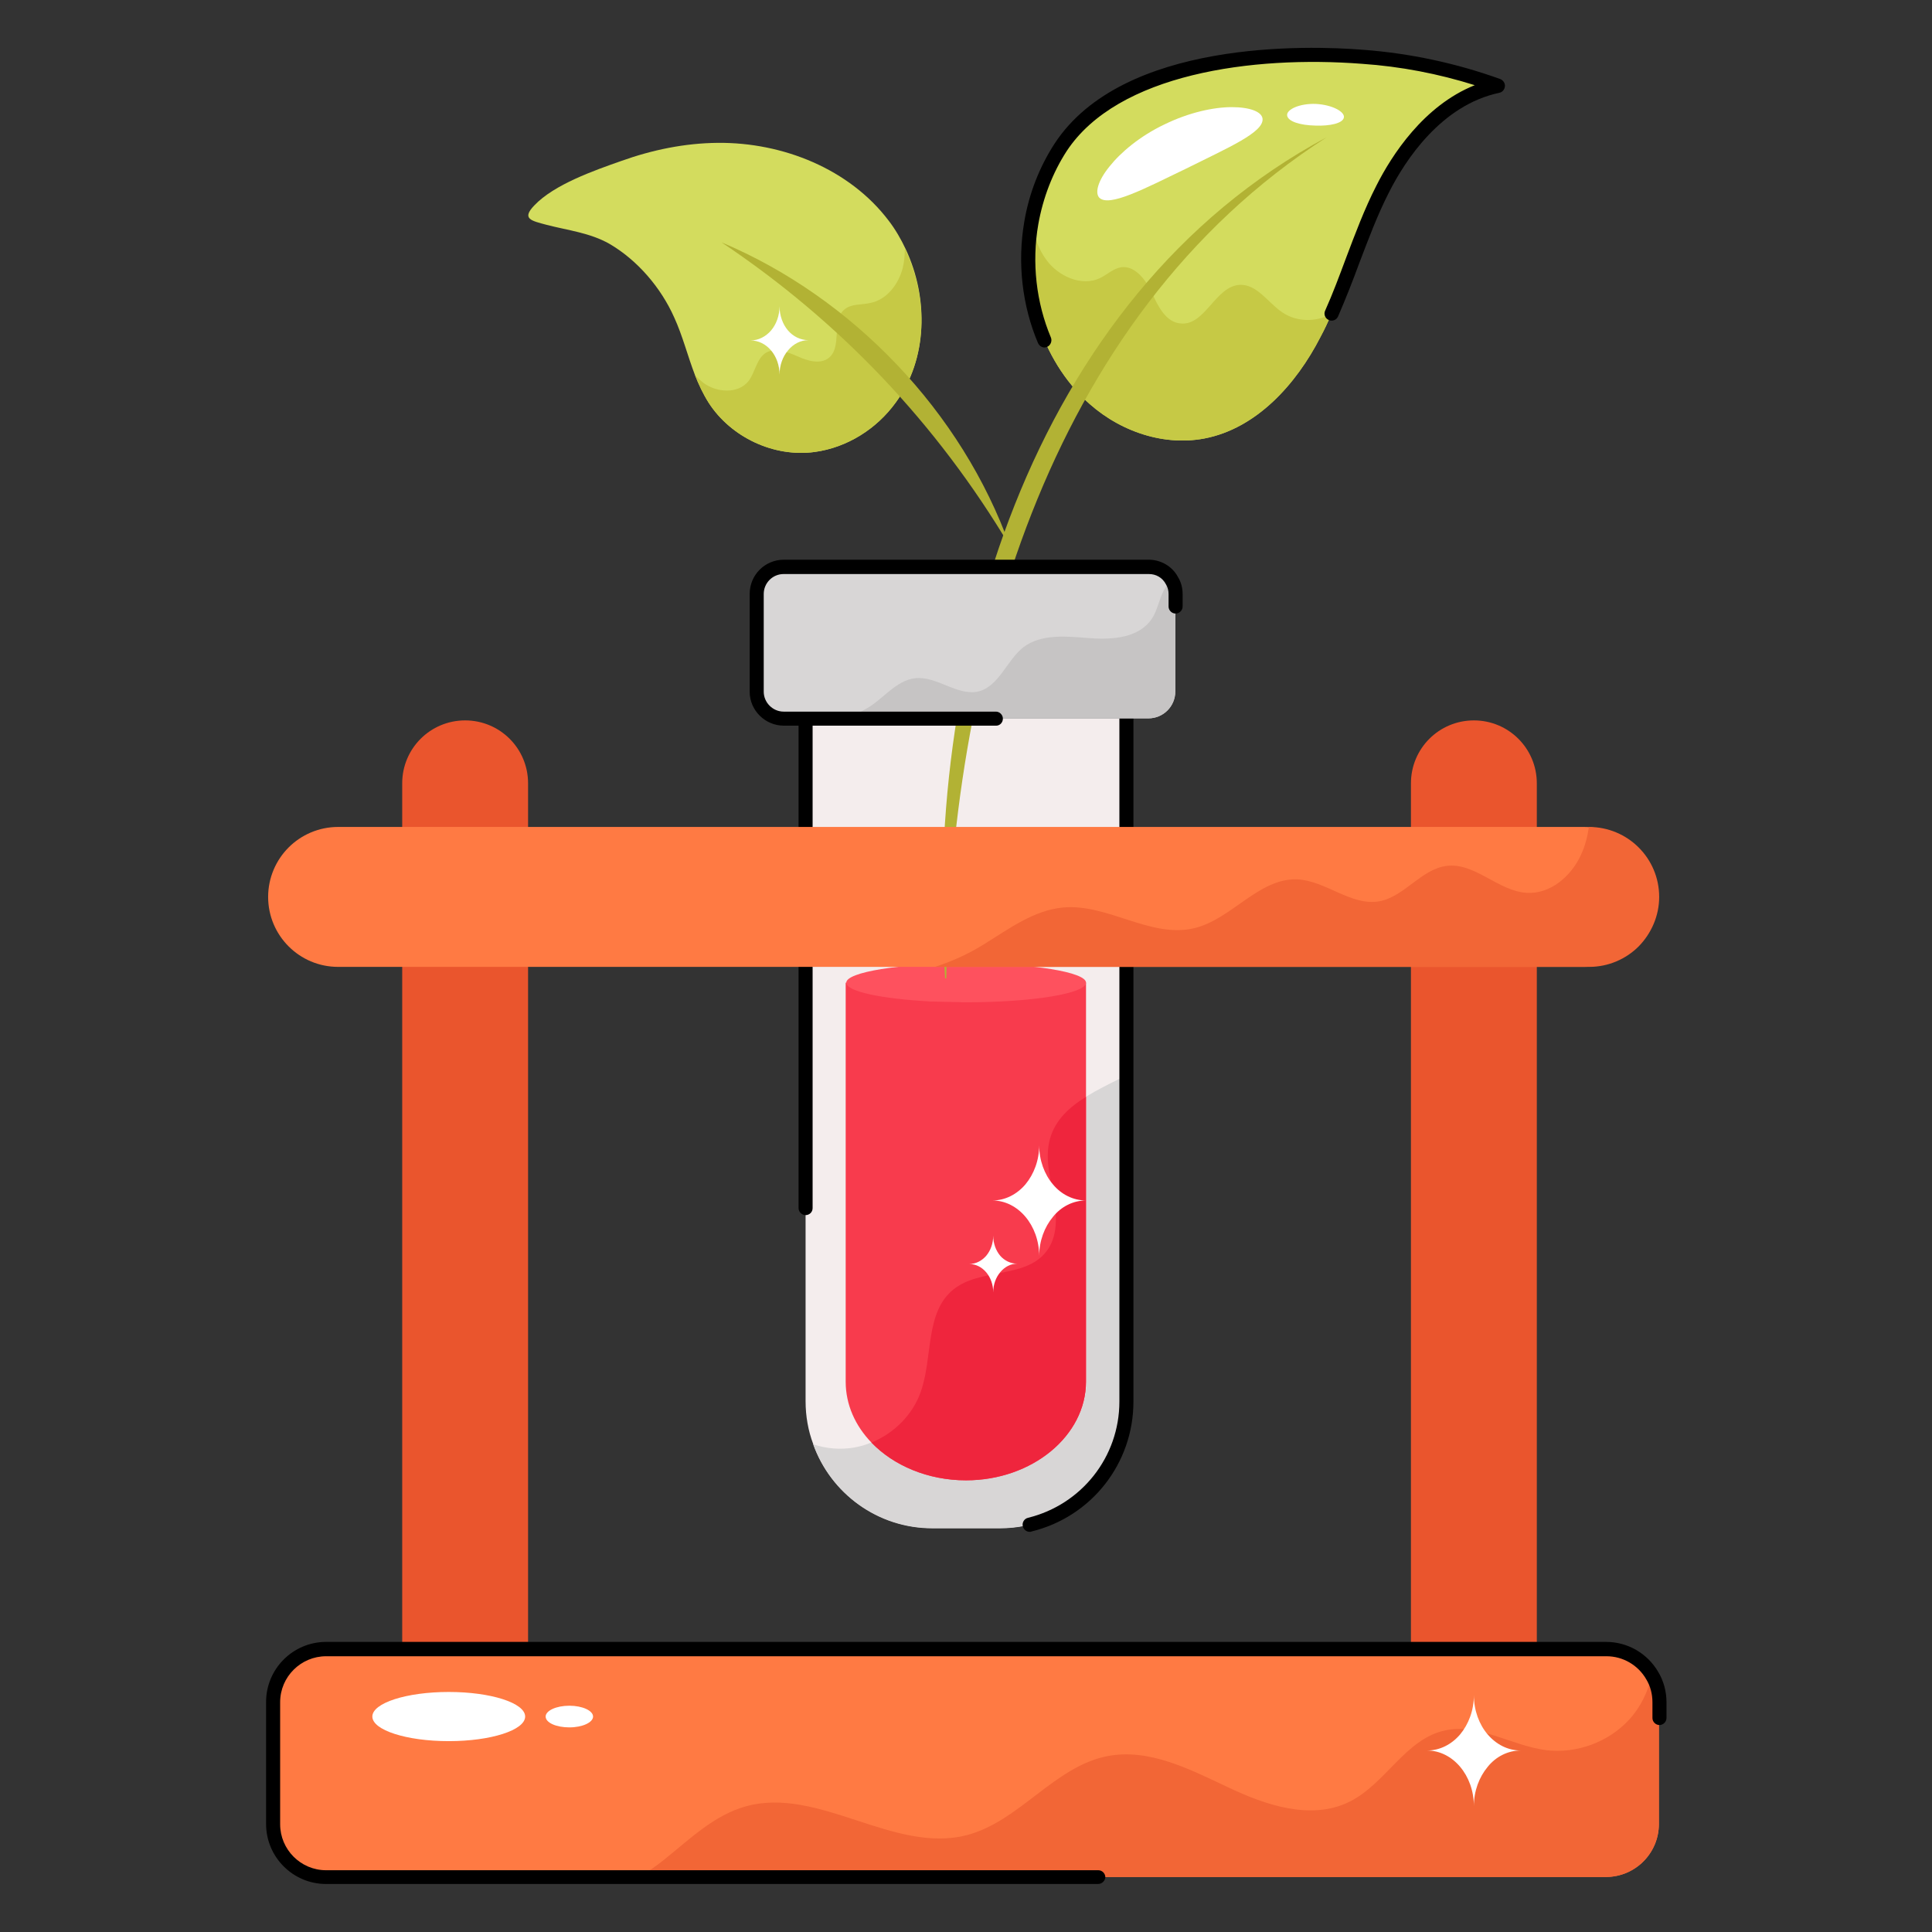 <svg xmlns="http://www.w3.org/2000/svg" id="Layer_1" viewBox="0 0 66 66"><rect x="0" y="0" width="66" height="66" fill="#333333" stroke="none"/><g><g><path d="m18.04 56.33h-4.3v-29.57c0-1.19.96-2.15 2.15-2.15 1.19 0 2.15.96 2.15 2.15z" fill="#ea552d"></path></g><g><path d="m52.5 56.33h-4.3v-29.57c0-1.19.96-2.15 2.15-2.15 1.19 0 2.15.96 2.15 2.15z" fill="#ea552d"></path></g><g><path d="m38.48 24.54v23.34c0 2.38-1.94 4.32-4.32 4.32h-2.31c-1.87 0-3.47-1.19-4.07-2.87-.17-.45-.26-.95-.26-1.46v-23.33z" fill="#f4eded"></path></g><g><path d="m38.48 36.74v11.15c0 2.38-1.94 4.32-4.32 4.32h-2.31c-1.87 0-3.47-1.19-4.07-2.87.45.15.93.19 1.4.11.21-.04.4-.09.6-.18.75.78 1.91 1.29 3.23 1.29 2.26 0 4.1-1.52 4.1-3.37v-9.73c.37-.23.78-.43 1.16-.62.06-.02.14-.06.21-.1z" fill="#d8d6d6"></path></g><g><path d="m27.52 41.51c-.13 0-.24-.11-.24-.24v-16.73c0-.13.11-.24.24-.24s.24.11.24.24v16.73c0 .14-.11.24-.24.24z"></path></g><g><path d="m35.18 52.33c-.11 0-.21-.07-.24-.19-.03-.13.05-.26.18-.29 1.83-.45 3.12-2.08 3.12-3.97v-23.34c0-.13.11-.24.24-.24s.24.11.24.24v23.34c0 2.11-1.43 3.94-3.49 4.44-.01.01-.03.01-.05.01z"></path></g><g><path d="m37.1 33.57v13.63c0 1.85-1.84 3.37-4.1 3.37-1.31 0-2.48-.51-3.23-1.29-.55-.57-.88-1.29-.88-2.08v-13.63z" fill="#f83b4d"></path></g><g><path d="m37.1 37.47v9.73c0 1.85-1.84 3.37-4.1 3.37-1.31 0-2.48-.51-3.23-1.29.78-.32 1.42-.96 1.69-1.75.41-1.18.14-2.7 1.11-3.48.9-.73 2.44-.37 3.16-1.28.42-.52.38-1.26.26-1.91s-.3-1.32-.12-1.96.66-1.08 1.23-1.43z" fill="#ef253d"></path></g><g><path d="m37.1 33.57c0 .37-1.83.67-4.1.67-.1 0-.19 0-.29-.01-.33 0-.65-.01-.95-.02-1.65-.09-2.85-.34-2.85-.64 0-.36 1.83-.66 4.1-.66 2.26 0 4.09.3 4.09.66z" fill="#fe515e"></path></g><g><path d="m51.17 2.93c-1.79.38-3.11 1.91-3.94 3.53-.69 1.37-1.12 2.85-1.74 4.26-.12.27-.24.53-.38.79-.83 1.62-2.19 3.13-3.97 3.47-1.48.28-3.05-.31-4.12-1.37-1.56-1.54-2.16-3.86-1.79-5.99.16-.92.49-1.8 1-2.59 1.95-2.97 7.07-3.34 10.31-3.09 1.58.12 3.14.45 4.63.99z" fill="#d3dc5e"></path></g><g><path d="m45.49 10.72c-.12.27-.24.53-.38.79-.83 1.62-2.19 3.13-3.97 3.47-1.48.28-3.05-.31-4.12-1.37-1.56-1.54-2.16-3.86-1.79-5.99.1.45.24.88.51 1.25.41.57 1.21.93 1.84.63.24-.12.45-.32.71-.37.49-.07.86.44 1.07.89.2.45.48 1 .98 1.03.83.08 1.18-1.28 2.02-1.32.58-.02.95.6 1.43.93.5.35 1.18.35 1.7.06z" fill="#c6c945"></path></g><g><path d="m35.68 11.87c-.09 0-.18-.06-.22-.15-.54-1.27-.71-2.74-.47-4.14.16-.96.52-1.88 1.04-2.68 2.33-3.55 8.65-3.35 10.53-3.2 1.61.12 3.19.46 4.69 1 .1.04.17.14.16.25s-.09.2-.19.22c-1.99.42-3.22 2.31-3.77 3.4-.4.78-.71 1.62-1.02 2.43-.22.6-.46 1.21-.72 1.81-.05.12-.2.18-.32.12-.12-.05-.18-.2-.12-.32.26-.58.49-1.2.71-1.79.31-.82.63-1.68 1.04-2.48.52-1.03 1.61-2.73 3.36-3.43-1.24-.39-2.53-.64-3.85-.73-3.74-.29-8.35.34-10.09 2.98-.48.74-.81 1.6-.97 2.5-.23 1.31-.07 2.68.43 3.87.05.12-.01.27-.13.32-.03.01-.06.02-.09.02z"></path></g><g><path d="m30.6 13.75c-.65.9-1.66 1.54-2.77 1.69-1.39.19-2.86-.5-3.62-1.68-.19-.3-.34-.62-.47-.95-.25-.65-.42-1.34-.71-1.97-.45-1.01-1.25-1.95-2.21-2.51-.67-.38-1.42-.46-2.15-.65-.52-.14-.86-.2-.42-.66.68-.72 2.06-1.2 2.97-1.52 1.06-.38 2.17-.61 3.3-.62 2.22-.02 4.5.89 5.84 2.66.23.3.42.63.58.97.79 1.68.75 3.76-.34 5.24z" fill="#d3dc5e"></path></g><g><path d="m30.6 13.75c-.65.9-1.66 1.54-2.77 1.69-1.39.19-2.86-.5-3.62-1.68-.19-.3-.34-.62-.47-.95.09.1.19.19.29.27.46.34 1.19.38 1.54-.06.23-.3.27-.75.58-.96.32-.2.74-.04 1.09.11.35.16.79.29 1.08.05.46-.38.07-1.28.53-1.65.24-.2.58-.15.88-.22.57-.11.97-.65 1.11-1.2.05-.21.07-.43.07-.65.82 1.69.78 3.77-.31 5.25z" fill="#c6c945"></path></g><g><path d="m32.32 33.88c-.88-10.91 2.8-23.72 13-29.19-9.64 6.19-12.89 18.32-13 29.19z" fill="#b2b234"></path></g><g><path d="m24.65 8.28c4.49 1.89 8.21 5.8 9.85 10.38-2.5-4.19-5.8-7.67-9.85-10.38z" fill="#b2b234"></path></g><g><path d="m40.15 20.28v3.34c0 .51-.41.92-.92.92h-12.46c-.51 0-.93-.41-.93-.92v-3.34c0-.51.42-.93.93-.93h12.46c.34 0 .64.19.79.47.08.14.13.3.13.46z" fill="#d8d6d6"></path></g><g><path d="m40.15 20.28v3.34c0 .51-.41.92-.92.92h-10.22c.19-.11.4-.23.6-.34.54-.3.99-.95 1.64-1.03.75-.09 1.45.62 2.18.45.7-.18.96-1.06 1.53-1.51.62-.47 1.49-.37 2.27-.31s1.7-.01 2.13-.68c.16-.25.22-.55.34-.83.07-.17.18-.34.32-.46.08.13.13.29.13.45z" fill="#c6c4c4"></path></g><g><path d="m34.03 24.79h-7.25c-.64 0-1.17-.52-1.17-1.16v-3.34c0-.65.52-1.17 1.17-1.17h12.46c.42 0 .81.23 1 .59.1.16.16.36.16.58v.43c0 .13-.11.24-.24.24s-.24-.11-.24-.24v-.43c0-.12-.03-.23-.09-.33-.12-.23-.34-.35-.58-.35h-12.48c-.38 0-.68.31-.68.68v3.34c0 .37.31.68.68.68h7.25c.13 0 .24.11.24.24s-.1.24-.23.24z"></path></g><g><path d="m56.51 30.64c0 .65-.27 1.25-.7 1.69-.43.43-1.03.7-1.69.7h-42.57c-1.32 0-2.39-1.07-2.39-2.39 0-.66.27-1.26.7-1.69s1.03-.7 1.69-.7h42.57c1.32 0 2.39 1.07 2.39 2.39z" fill="#ff7a43"></path></g><g><path d="m56.68 30.64c0 .65-.27 1.25-.7 1.69-.43.43-1.03.7-1.69.7h-22.35c.59-.19 1.16-.45 1.67-.77.86-.53 1.71-1.17 2.72-1.26 1.52-.13 2.98 1.06 4.46.71 1.28-.3 2.21-1.72 3.53-1.67.98.05 1.84.92 2.8.75.86-.16 1.43-1.1 2.3-1.21.97-.12 1.77.87 2.74.92.8.05 1.52-.57 1.85-1.3.14-.3.22-.62.27-.95 1.33 0 2.4 1.07 2.4 2.39z" fill="#f26636"></path></g><g><path d="m56.67 58.14v4.17c0 1-.81 1.81-1.81 1.81h-43.72c-1.01 0-1.81-.81-1.81-1.81v-4.17c0-1 .8-1.81 1.81-1.81h43.73c.67 0 1.26.37 1.57.91.15.26.23.57.23.9z" fill="#ff7a43"></path></g><g><path d="m56.67 58.14v4.17c0 1-.81 1.81-1.81 1.81h-33.02c.3-.18.6-.39.86-.6.87-.7 1.7-1.51 2.77-1.81 2.49-.7 5.06 1.63 7.56.98 1.8-.47 2.99-2.35 4.81-2.7 1.42-.27 2.8.45 4.1 1.06 1.3.62 2.84 1.14 4.14.51 1.24-.6 1.92-2.14 3.26-2.44 1.16-.27 2.3.52 3.49.67 1.03.12 2.11-.27 2.82-1.04.39-.42.65-.96.78-1.52.16.27.24.58.24.91z" fill="#f26636"></path></g><g><path d="m37.51 64.36h-26.37c-1.13 0-2.05-.92-2.05-2.05v-4.17c0-1.13.92-2.05 2.05-2.05h43.73c.73 0 1.41.39 1.78 1.03.18.3.28.66.28 1.03v.54c0 .13-.11.24-.24.24s-.24-.11-.24-.24v-.54c0-.28-.07-.55-.21-.78-.28-.49-.8-.79-1.36-.79h-43.74c-.86 0-1.57.7-1.57 1.57v4.17c0 .86.7 1.57 1.57 1.57h26.38c.13 0 .24.11.24.24-.01.12-.11.23-.25.23z"></path></g><g><path d="m33.02 33.8c.02.11-.03.23-.11.3-.06.06-.12.1-.2.12-.33 0-.65-.01-.95-.02l-.09-.16c-.05-.06-.05-.16-.01-.23.05-.07.13-.11.21-.1.05.01.1.03.15.05.05.01.11.02.15-.02.05-.04.05-.12.05-.18.01-.06.04-.14.1-.14.08-.01.1.12.17.16.09.06.21-.01.32-.01.09.02.19.12.21.23z" fill="#fe515e"></path></g><g><path d="m37.1 41.01c-.44 0-.85.21-1.13.56-.29.35-.47.82-.47 1.34 0-1.05-.72-1.9-1.6-1.9.44 0 .84-.21 1.13-.55.29-.35.47-.82.47-1.34 0 .52.18 1 .47 1.34.28.34.69.55 1.13.55z" fill="#fff"></path></g><g><path d="m51.95 59.8c-.44 0-.85.21-1.13.56-.29.35-.47.82-.47 1.34 0-1.05-.72-1.9-1.6-1.9.44 0 .84-.21 1.13-.55.29-.35.47-.82.47-1.34 0 .52.18 1 .47 1.34s.69.55 1.13.55z" fill="#fff"></path></g><g><path d="m27.62 11.62c-.27 0-.52.13-.7.35-.18.21-.29.51-.29.83 0-.65-.44-1.17-.99-1.17.27 0 .52-.13.7-.34s.29-.51.29-.83c0 .32.11.62.29.83.17.2.42.33.7.33z" fill="#fff"></path></g><g><path d="m34.75 43.17c-.23 0-.43.11-.58.29s-.24.42-.24.69c0-.54-.37-.97-.82-.97.23 0 .43-.11.58-.28.15-.18.24-.42.24-.69 0 .27.09.51.24.69.14.16.35.27.58.27z" fill="#fff"></path></g><g><g><ellipse cx="15.33" cy="58.64" fill="#fff" rx="2.61" ry=".84"></ellipse></g><g><path d="m20.26 58.64c0 .2-.36.37-.81.37s-.81-.16-.81-.37c0-.2.36-.37.81-.37s.81.17.81.37z" fill="#fff"></path></g></g><g><g><path d="m43.13 4.05c.06.47-1.19 1-2.61 1.71-1.43.69-2.64 1.33-2.97.99-.15-.17-.04-.58.35-1.06.38-.48 1.04-1.04 1.88-1.44.84-.41 1.68-.59 2.3-.59.63 0 1.02.16 1.05.39z" fill="#fff"></path></g><g><path d="m45.91 4.01c-.03.2-.47.3-.98.28-.51-.01-.94-.14-.96-.35-.02-.2.42-.41.98-.39.57.03.99.27.96.46z" fill="#fff"></path></g></g></g></svg>